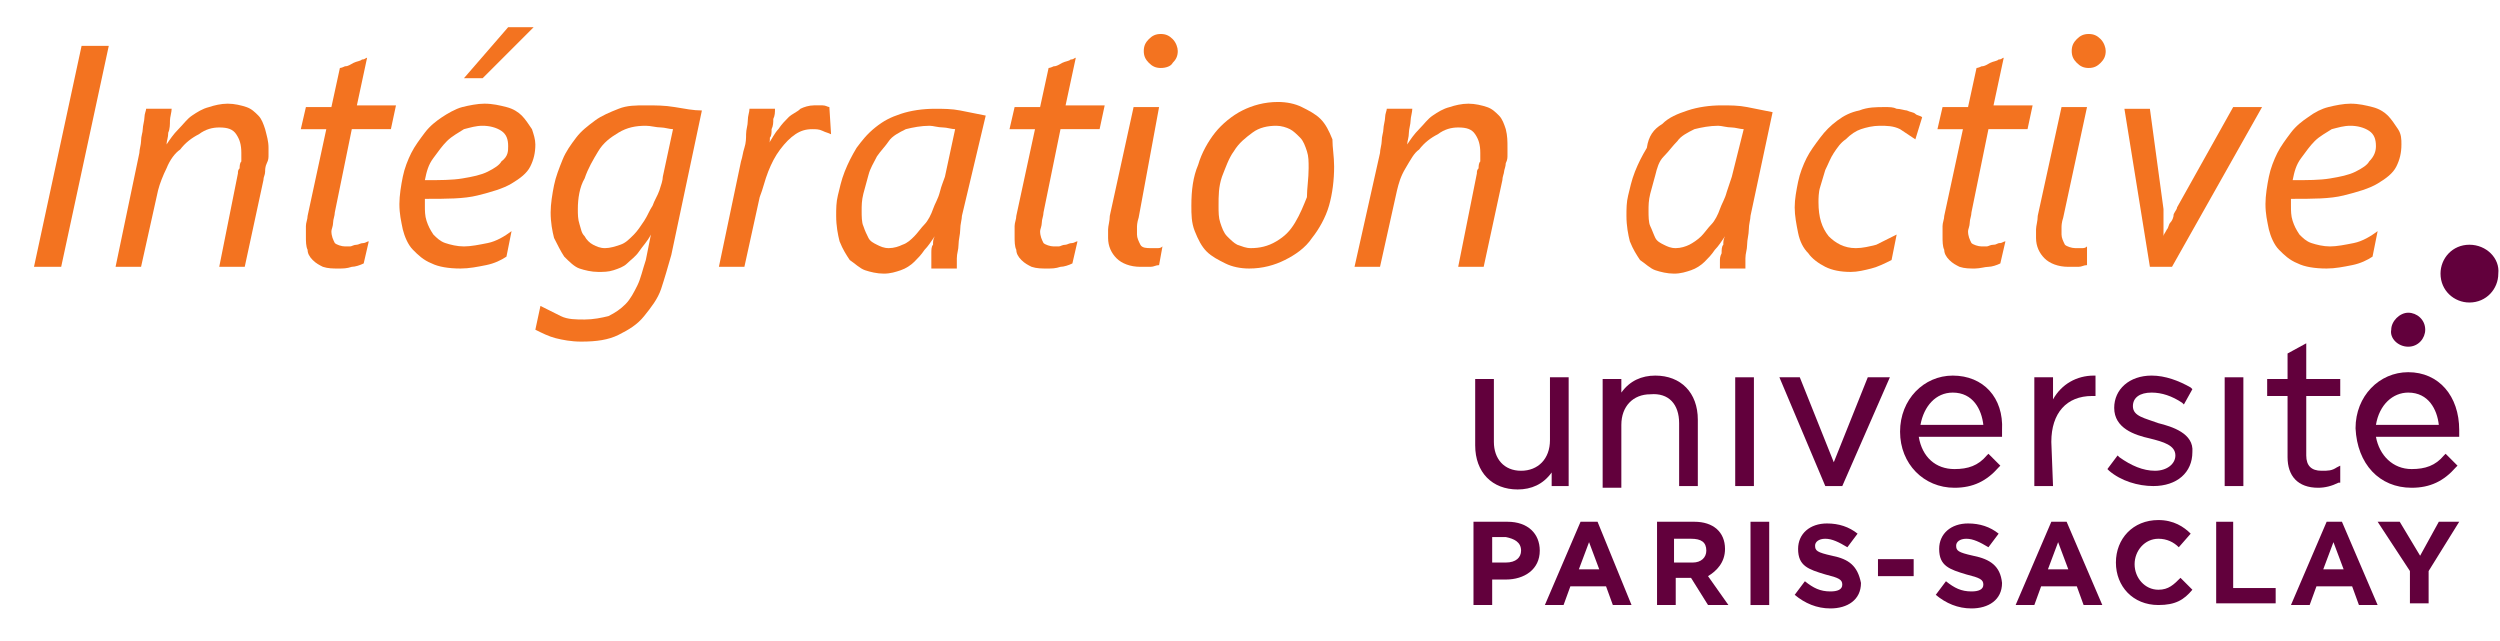<?xml version="1.0" encoding="utf-8"?>
<!-- Generator: Adobe Illustrator 27.8.0, SVG Export Plug-In . SVG Version: 6.00 Build 0)  -->
<!DOCTYPE svg PUBLIC "-//W3C//DTD SVG 1.1//EN" "http://www.w3.org/Graphics/SVG/1.1/DTD/svg11.dtd">
<svg version="1.1" id="Calque_1" xmlns:x="http://ns.adobe.com/Extensibility/1.0/" xmlns:i="http://ns.adobe.com/AdobeIllustrator/10.0/" xmlns:graph="http://ns.adobe.com/Graphs/1.0/"
	 xmlns="http://www.w3.org/2000/svg" xmlns:xlink="http://www.w3.org/1999/xlink" x="0px" y="0px" viewBox="0 0 147.1 37.7"
	 style="enable-background:new 0 0 147.1 37.7;" xml:space="preserve">
<style type="text/css">
	.st0{fill:#62003C;}
	.st1{fill:#F37320;}
</style>
<g>
	<g>
		<path class="st0" d="M145.3,14.4c-1,0-1.7,0.8-1.7,1.7c0,1,0.8,1.7,1.7,1.7c1,0,1.7-0.8,1.7-1.7C147.1,15.2,146.3,14.4,145.3,14.4
			"/>
	</g>
	<g>
		<path class="st0" d="M141.7,20.4c0.6,0,1-0.5,1-1c0-0.6-0.5-1-1-1s-1,0.5-1,1C140.6,19.9,141.1,20.4,141.7,20.4"/>
	</g>
</g>
<rect x="102.1" y="22.2" class="st0" width="1.1" height="6.4"/>
<g>
	<path class="st0" d="M113,25c0.2-1.1,0.9-1.9,1.9-1.9c1.2,0,1.7,1,1.8,1.9H113z M114.9,22.1c-1.7,0-3.1,1.4-3.1,3.3
		s1.4,3.3,3.2,3.3c1.1,0,1.9-0.4,2.6-1.2l0.1-0.1l-0.7-0.7l-0.1,0.1c-0.5,0.6-1.1,0.8-1.9,0.8c-1.1,0-1.9-0.7-2.1-1.9h4.9v-0.1
		c0-0.1,0-0.2,0-0.3C117.9,23.4,116.7,22.1,114.9,22.1"/>
	<path class="st0" d="M91.2,28.6h1.1v-6.4h-1.1v3.7c0,1.1-0.7,1.8-1.7,1.8s-1.6-0.7-1.6-1.7v-3.7h-1.1v3.9c0,1.6,1,2.6,2.5,2.6
		c0.8,0,1.5-0.3,2-1V28.6L91.2,28.6z"/>
	<path class="st0" d="M98.8,24.9v3.7h1.1v-3.9c0-1.6-1-2.6-2.5-2.6c-0.8,0-1.5,0.3-2,1v-0.8h-1.1v6.4h1.1V25c0-1.1,0.7-1.8,1.7-1.8
		C98.2,23.1,98.8,23.8,98.8,24.9"/>
</g>
<polygon class="st0" points="108.4,28.6 111.2,22.2 109.9,22.2 107.9,27.2 105.9,22.2 104.7,22.2 107.4,28.6 "/>
<g>
	<g>
		<path class="st0" d="M120.7,26c0-1.7,0.9-2.7,2.4-2.7h0.2v-1.2h-0.1c-1,0-1.9,0.5-2.4,1.4v-1.3h-1.1v6.4h1.1L120.7,26L120.7,26z"
			/>
	</g>
	<g>
		<path class="st0" d="M136.4,28.7c0.4,0,0.8-0.1,1.2-0.3l0.1,0v-1l-0.2,0.1c-0.3,0.2-0.5,0.2-0.9,0.2c-0.6,0-0.9-0.3-0.9-0.9v-3.5
			h2v-1h-2v-2.1l-1.1,0.6v1.5h-1.2v1h1.2v3.6C134.6,28,135.2,28.7,136.4,28.7"/>
	</g>
	<g>
		<path class="st0" d="M141.7,23.1c1.2,0,1.7,1,1.8,1.9h-3.7C140,23.8,140.8,23.1,141.7,23.1 M141.9,28.7c1.1,0,1.9-0.4,2.6-1.2
			l0.1-0.1l-0.7-0.7l-0.1,0.1c-0.5,0.6-1.1,0.8-1.9,0.8c-1.1,0-1.9-0.8-2.1-1.9h4.9v-0.1c0-0.1,0-0.2,0-0.3c0-2-1.2-3.4-3-3.4
			c-1.7,0-3.1,1.4-3.1,3.3C138.7,27.3,140,28.7,141.9,28.7"/>
	</g>
	<g>
		<path class="st0" d="M127,24.9L127,24.9c-0.8-0.3-1.5-0.4-1.5-1c0-0.5,0.4-0.8,1.1-0.8c0.6,0,1.2,0.2,1.8,0.6l0.1,0.1l0.5-0.9
			l-0.1-0.1c-0.7-0.4-1.5-0.7-2.3-0.7c-1.3,0-2.2,0.8-2.2,1.9v0c0,1.2,1.2,1.6,2.1,1.8c0.8,0.2,1.5,0.4,1.5,1c0,0.5-0.5,0.9-1.2,0.9
			c-0.7,0-1.4-0.3-2.1-0.8l-0.1-0.1l-0.6,0.8l0.1,0.1c0.7,0.6,1.7,0.9,2.6,0.9c1.4,0,2.3-0.8,2.3-2v0
			C129.1,25.5,127.8,25.1,127,24.9"/>
	</g>
</g>
<rect x="130.9" y="22.2" class="st0" width="1.1" height="6.4"/>
<path class="st0" d="M92.9,33.5l0.6-1.6l0.6,1.6C94.2,33.5,92.9,33.5,92.9,33.5z M93,30.7l-2.1,4.9H92l0.4-1.1h2.1l0.4,1.1h1.1
	L94,30.7H93z"/>
<path class="st0" d="M136.7,33.5l0.6-1.6l0.6,1.6C138,33.5,136.7,33.5,136.7,33.5z M136.9,30.7l-2.1,4.9h1.1l0.4-1.1h2.1l0.4,1.1
	h1.1l-2.1-4.9H136.9z"/>
<polygon class="st0" points="142.4,32.7 141.2,30.7 139.9,30.7 141.8,33.6 141.8,35.5 142.9,35.5 142.9,33.6 144.7,30.7 143.5,30.7 
	"/>
<g>
	<g>
		<path class="st0" d="M89.5,32.4c0,0.4-0.3,0.7-0.9,0.7h-0.8v-1.5h0.8C89.1,31.7,89.5,31.9,89.5,32.4L89.5,32.4L89.5,32.4z
			 M88.7,30.7h-2v4.9h1.1v-1.5h0.8c1.1,0,2-0.6,2-1.7l0,0C90.6,31.4,89.9,30.7,88.7,30.7"/>
	</g>
	<g>
		<path class="st0" d="M127,34.7c-0.8,0-1.4-0.7-1.4-1.5l0,0c0-0.8,0.6-1.5,1.4-1.5c0.5,0,0.9,0.2,1.2,0.5l0.7-0.8
			c-0.4-0.4-1-0.8-1.9-0.8c-1.5,0-2.5,1.1-2.5,2.5l0,0c0,1.4,1,2.5,2.5,2.5c1,0,1.5-0.3,2-0.9l-0.7-0.7
			C127.9,34.4,127.6,34.7,127,34.7"/>
	</g>
	<g>
		<path class="st0" d="M116.1,32.7c-0.9-0.2-1-0.3-1-0.6l0,0c0-0.2,0.2-0.4,0.6-0.4c0.4,0,0.8,0.2,1.3,0.5l0.6-0.8
			c-0.5-0.4-1.1-0.6-1.8-0.6c-1,0-1.7,0.6-1.7,1.5l0,0c0,1,0.6,1.2,1.6,1.5c0.8,0.2,1,0.3,1,0.6l0,0c0,0.3-0.3,0.4-0.7,0.4
			c-0.6,0-1-0.2-1.5-0.6l-0.6,0.8c0.6,0.5,1.3,0.8,2.1,0.8c1,0,1.8-0.5,1.8-1.5v0C117.7,33.3,117.1,32.9,116.1,32.7"/>
	</g>
</g>
<polygon class="st0" points="131.4,30.7 130.4,30.7 130.4,35.5 133.9,35.5 133.9,34.6 131.4,34.6 "/>
<path class="st0" d="M120.5,33.5l0.6-1.6l0.6,1.6H120.5z M120.7,30.7l-2.1,4.9h1.1l0.4-1.1h2.1l0.4,1.1h1.1l-2.1-4.9H120.7z"/>
<rect x="110.5" y="32.9" class="st0" width="2.1" height="1"/>
<g>
	<g>
		<path class="st0" d="M100.4,32.4c0,0.4-0.3,0.7-0.8,0.7h-1.1v-1.4h1C100.1,31.7,100.4,31.9,100.4,32.4L100.4,32.4L100.4,32.4z
			 M101.5,32.3L101.5,32.3c0-1-0.7-1.6-1.8-1.6h-2.2v4.9h1.1V34h0.9l1,1.6h1.2l-1.2-1.7C101,33.6,101.5,33.1,101.5,32.3"/>
	</g>
</g>
<rect x="103" y="30.7" class="st0" width="1.1" height="4.9"/>
<g>
	<g>
		<path class="st0" d="M107.8,32.7c-0.9-0.2-1-0.3-1-0.6l0,0c0-0.2,0.2-0.4,0.6-0.4s0.8,0.2,1.3,0.5l0.6-0.8
			c-0.5-0.4-1.1-0.6-1.8-0.6c-1,0-1.7,0.6-1.7,1.5l0,0c0,1,0.6,1.2,1.6,1.5c0.8,0.2,1,0.3,1,0.6l0,0c0,0.3-0.3,0.4-0.7,0.4
			c-0.6,0-1-0.2-1.5-0.6l-0.6,0.8c0.6,0.5,1.3,0.8,2.1,0.8c1,0,1.8-0.5,1.8-1.5v0C109.3,33.3,108.8,32.9,107.8,32.7"/>
	</g>
</g>
<g>
	<path class="st1" d="M3.6,15.7H2l2.8-13h1.6L3.6,15.7z"/>
	<path class="st1" d="M15.8,8.7c0,0.1,0,0.2,0,0.4c0,0.2,0,0.3-0.1,0.5s-0.1,0.4-0.1,0.5c0,0.2-0.1,0.3-0.1,0.5l-1.1,5.1h-1.5
		l1.1-5.5c0-0.1,0-0.2,0.1-0.3c0-0.1,0-0.3,0.1-0.4c0-0.1,0-0.2,0-0.3c0-0.1,0-0.2,0-0.2c0-0.5-0.1-0.8-0.3-1.1
		c-0.2-0.3-0.5-0.4-1-0.4c-0.4,0-0.8,0.1-1.2,0.4c-0.4,0.2-0.8,0.5-1.1,0.9C10.3,9,10,9.4,9.8,9.9c-0.2,0.4-0.4,0.9-0.5,1.3l-1,4.5
		H6.8L8.2,9c0-0.2,0.1-0.5,0.1-0.7c0-0.3,0.1-0.5,0.1-0.7c0-0.2,0.1-0.5,0.1-0.7c0-0.2,0.1-0.4,0.1-0.5h1.5c0,0.2-0.1,0.5-0.1,0.7
		S10,7.6,9.9,7.8c0,0.3-0.1,0.5-0.1,0.7h0c0.2-0.3,0.4-0.6,0.7-0.9c0.3-0.3,0.5-0.6,0.8-0.8s0.6-0.4,1-0.5c0.3-0.1,0.7-0.2,1.1-0.2
		c0.4,0,0.8,0.1,1.1,0.2s0.5,0.3,0.7,0.5s0.3,0.5,0.4,0.8C15.7,8,15.8,8.3,15.8,8.7z"/>
	<path class="st1" d="M23,7.6h-2.3l-1,4.9c0,0.2-0.1,0.4-0.1,0.6c0,0.2-0.1,0.4-0.1,0.5c0,0.3,0.1,0.5,0.2,0.7
		c0.1,0.1,0.4,0.2,0.6,0.2c0.1,0,0.2,0,0.3,0c0.1,0,0.2-0.1,0.4-0.1c0.1,0,0.2-0.1,0.4-0.1c0.1,0,0.2-0.1,0.3-0.1l-0.3,1.3
		c-0.2,0.1-0.5,0.2-0.7,0.2c-0.3,0.1-0.5,0.1-0.8,0.1c-0.3,0-0.6,0-0.9-0.1c-0.2-0.1-0.4-0.2-0.6-0.4c-0.2-0.2-0.3-0.4-0.3-0.6
		c-0.1-0.2-0.1-0.5-0.1-0.8c0-0.2,0-0.4,0-0.6s0.1-0.4,0.1-0.6l1.1-5.1h-1.5l0.3-1.3h1.5l0.5-2.3c0,0,0.1,0,0.3-0.1
		c0.2,0,0.3-0.1,0.5-0.2c0.2-0.1,0.4-0.1,0.5-0.2c0.2,0,0.2-0.1,0.3-0.1l-0.6,2.8h2.3L23,7.6z"/>
	<path class="st1" d="M31.5,8.5c0,0.5-0.1,0.9-0.3,1.3c-0.2,0.4-0.6,0.7-1.1,1c-0.5,0.3-1.2,0.5-2,0.7c-0.8,0.2-1.8,0.2-3.1,0.2
		c0,0.1,0,0.1,0,0.2c0,0.1,0,0.1,0,0.2c0,0.3,0,0.6,0.1,0.9c0.1,0.3,0.2,0.5,0.4,0.8c0.2,0.2,0.4,0.4,0.7,0.5s0.7,0.2,1.1,0.2
		c0.4,0,0.9-0.1,1.4-0.2s1-0.4,1.4-0.7l-0.3,1.5c-0.3,0.2-0.7,0.4-1.2,0.5c-0.5,0.1-1,0.2-1.5,0.2c-0.7,0-1.3-0.1-1.7-0.3
		c-0.5-0.2-0.8-0.5-1.1-0.8s-0.5-0.8-0.6-1.2c-0.1-0.5-0.2-0.9-0.2-1.5c0-0.5,0.1-1.1,0.2-1.6s0.3-1,0.5-1.4s0.5-0.8,0.8-1.2
		c0.3-0.4,0.7-0.7,1-0.9s0.8-0.5,1.2-0.6c0.4-0.1,0.9-0.2,1.3-0.2c0.5,0,0.9,0.1,1.3,0.2c0.4,0.1,0.7,0.3,0.9,0.5
		c0.2,0.2,0.4,0.5,0.6,0.8C31.4,7.9,31.5,8.2,31.5,8.5z M29.9,8.6c0-0.4-0.1-0.7-0.4-0.9c-0.3-0.2-0.7-0.3-1.1-0.3
		c-0.4,0-0.7,0.1-1.1,0.2c-0.3,0.2-0.7,0.4-1,0.7c-0.3,0.3-0.5,0.6-0.8,1s-0.4,0.8-0.5,1.3c0.9,0,1.6,0,2.2-0.1s1.1-0.2,1.5-0.4
		c0.4-0.2,0.7-0.4,0.8-0.6C29.9,9.2,29.9,8.9,29.9,8.6z M28.4,4.6h-1.1l2.6-3h1.5L28.4,4.6z"/>
	<path class="st1" d="M39.5,15c-0.2,0.7-0.4,1.4-0.6,2c-0.2,0.6-0.6,1.1-1,1.6s-0.9,0.8-1.5,1.1c-0.6,0.3-1.3,0.4-2.2,0.4
		c-0.6,0-1.1-0.1-1.5-0.2c-0.4-0.1-0.8-0.3-1.2-0.5l0.3-1.4c0.4,0.2,0.8,0.4,1.2,0.6c0.4,0.2,0.9,0.2,1.4,0.2c0.5,0,1-0.1,1.4-0.2
		c0.4-0.2,0.7-0.4,1-0.7s0.5-0.7,0.7-1.1c0.2-0.4,0.3-0.9,0.5-1.5l0.3-1.5h0c-0.2,0.4-0.5,0.7-0.7,1c-0.2,0.3-0.5,0.5-0.7,0.7
		c-0.2,0.2-0.5,0.3-0.8,0.4c-0.3,0.1-0.6,0.1-0.9,0.1c-0.4,0-0.8-0.1-1.1-0.2c-0.3-0.1-0.6-0.4-0.9-0.7c-0.2-0.3-0.4-0.7-0.6-1.1
		c-0.1-0.4-0.2-0.9-0.2-1.5c0-0.5,0.1-1.1,0.2-1.6c0.1-0.5,0.3-1,0.5-1.5s0.5-0.9,0.8-1.3c0.3-0.4,0.7-0.7,1.1-1
		c0.4-0.3,0.9-0.5,1.4-0.7c0.5-0.2,1-0.2,1.6-0.2c0.6,0,1.1,0,1.7,0.1s1.1,0.2,1.6,0.2L39.5,15z M39.6,7.6c-0.2,0-0.5-0.1-0.7-0.1
		c-0.3,0-0.6-0.1-0.9-0.1c-0.6,0-1.1,0.1-1.6,0.4c-0.5,0.3-0.9,0.6-1.2,1.1c-0.3,0.5-0.6,1-0.8,1.6C34.1,11,34,11.7,34,12.3
		c0,0.3,0,0.6,0.1,0.9s0.1,0.5,0.3,0.7c0.1,0.2,0.3,0.4,0.5,0.5c0.2,0.1,0.4,0.2,0.7,0.2c0.3,0,0.6-0.1,0.9-0.2
		c0.3-0.1,0.5-0.3,0.8-0.6c0.2-0.2,0.4-0.5,0.6-0.8c0.2-0.3,0.3-0.6,0.5-0.9c0.1-0.3,0.3-0.6,0.4-0.9c0.1-0.3,0.2-0.6,0.2-0.8
		L39.6,7.6z"/>
	<path class="st1" d="M48.9,7.9L48.9,7.9c-0.2-0.1-0.3-0.1-0.5-0.2c-0.2-0.1-0.4-0.1-0.6-0.1c-0.4,0-0.7,0.1-1,0.3
		c-0.3,0.2-0.6,0.5-0.9,0.9c-0.3,0.4-0.5,0.8-0.7,1.3s-0.3,1-0.5,1.5l-0.9,4.1h-1.5l1.3-6.2c0.1-0.3,0.1-0.5,0.2-0.8
		c0.1-0.3,0.1-0.6,0.1-0.8c0-0.3,0.1-0.5,0.1-0.8c0-0.3,0.1-0.5,0.1-0.7h1.5c0,0.2,0,0.4-0.1,0.6c0,0.2,0,0.4-0.1,0.6
		c0,0.2,0,0.4-0.1,0.5c0,0.2,0,0.3-0.1,0.4h0c0.2-0.3,0.4-0.7,0.6-0.9c0.2-0.3,0.4-0.5,0.6-0.7s0.5-0.3,0.7-0.5
		c0.2-0.1,0.5-0.2,0.8-0.2c0.2,0,0.3,0,0.5,0s0.3,0.1,0.4,0.1L48.9,7.9z"/>
	<path class="st1" d="M56.6,12.7c0,0.2-0.1,0.5-0.1,0.8c0,0.3-0.1,0.6-0.1,0.9c0,0.3-0.1,0.5-0.1,0.8c0,0.2,0,0.4,0,0.6h-1.5
		c0-0.1,0-0.3,0-0.4c0-0.2,0-0.3,0-0.5c0-0.2,0-0.4,0.1-0.5c0-0.2,0-0.3,0.1-0.5h0c-0.2,0.3-0.4,0.6-0.6,0.8
		c-0.2,0.3-0.4,0.5-0.6,0.7c-0.2,0.2-0.5,0.4-0.8,0.5s-0.6,0.2-1,0.2c-0.4,0-0.8-0.1-1.1-0.2s-0.6-0.4-0.9-0.6
		c-0.2-0.3-0.4-0.6-0.6-1.1c-0.1-0.4-0.2-0.9-0.2-1.5c0-0.4,0-0.8,0.1-1.2c0.1-0.4,0.2-0.9,0.4-1.4c0.2-0.5,0.4-0.9,0.7-1.4
		c0.3-0.4,0.6-0.8,1.1-1.2s0.9-0.6,1.5-0.8c0.6-0.2,1.3-0.3,2-0.3c0.5,0,1,0,1.5,0.1s1,0.2,1.5,0.3L56.6,12.7z M56.2,7.6
		c-0.2,0-0.5-0.1-0.7-0.1c-0.3,0-0.6-0.1-0.8-0.1c-0.5,0-1,0.1-1.4,0.2c-0.4,0.2-0.8,0.4-1,0.7s-0.5,0.6-0.7,0.9
		c-0.2,0.4-0.4,0.7-0.5,1.1c-0.1,0.4-0.2,0.7-0.3,1.1c-0.1,0.4-0.1,0.7-0.1,1c0,0.3,0,0.7,0.1,0.9c0.1,0.3,0.2,0.5,0.3,0.7
		c0.1,0.2,0.3,0.3,0.5,0.4c0.2,0.1,0.4,0.2,0.7,0.2c0.3,0,0.6-0.1,0.8-0.2c0.3-0.1,0.5-0.3,0.7-0.5c0.2-0.2,0.4-0.5,0.6-0.7
		s0.4-0.6,0.5-0.9s0.3-0.6,0.4-1s0.2-0.6,0.3-0.9L56.2,7.6z"/>
	<path class="st1" d="M64.7,7.6h-2.3l-1,4.9c0,0.2-0.1,0.4-0.1,0.6c0,0.2-0.1,0.4-0.1,0.5c0,0.3,0.1,0.5,0.2,0.7
		c0.1,0.1,0.4,0.2,0.6,0.2c0.1,0,0.2,0,0.3,0c0.1,0,0.2-0.1,0.4-0.1c0.1,0,0.2-0.1,0.4-0.1c0.1,0,0.2-0.1,0.3-0.1l-0.3,1.3
		c-0.2,0.1-0.5,0.2-0.7,0.2c-0.3,0.1-0.5,0.1-0.8,0.1c-0.3,0-0.6,0-0.9-0.1c-0.2-0.1-0.4-0.2-0.6-0.4c-0.2-0.2-0.3-0.4-0.3-0.6
		c-0.1-0.2-0.1-0.5-0.1-0.8c0-0.2,0-0.4,0-0.6s0.1-0.4,0.1-0.6l1.1-5.1h-1.5l0.3-1.3h1.5l0.5-2.3c0,0,0.1,0,0.3-0.1
		c0.2,0,0.3-0.1,0.5-0.2c0.2-0.1,0.4-0.1,0.5-0.2c0.2,0,0.2-0.1,0.3-0.1l-0.6,2.8H65L64.7,7.6z"/>
	<path class="st1" d="M68.2,15.6c-0.2,0-0.3,0.1-0.5,0.1s-0.4,0-0.6,0c-0.6,0-1.1-0.2-1.4-0.5c-0.3-0.3-0.5-0.7-0.5-1.2
		c0-0.2,0-0.3,0-0.5c0-0.2,0.1-0.5,0.1-0.8l1.4-6.4h1.5L67,12.8c-0.1,0.3-0.1,0.5-0.1,0.6c0,0.1,0,0.3,0,0.4c0,0.2,0.1,0.4,0.2,0.6
		s0.4,0.2,0.6,0.2c0.2,0,0.3,0,0.4,0s0.2,0,0.3-0.1L68.2,15.6z M69.3,3c0,0.3-0.1,0.5-0.3,0.7C68.9,3.9,68.6,4,68.3,4
		c-0.3,0-0.5-0.1-0.7-0.3c-0.2-0.2-0.3-0.4-0.3-0.7c0-0.3,0.1-0.5,0.3-0.7c0.2-0.2,0.4-0.3,0.7-0.3c0.3,0,0.5,0.1,0.7,0.3
		C69.2,2.5,69.3,2.8,69.3,3z"/>
	<path class="st1" d="M78.5,9.8c0,0.8-0.1,1.6-0.3,2.3c-0.2,0.7-0.6,1.4-1,1.9c-0.4,0.6-1,1-1.6,1.3c-0.6,0.3-1.3,0.5-2.1,0.5
		c-0.5,0-1-0.1-1.4-0.3c-0.4-0.2-0.8-0.4-1.1-0.7c-0.3-0.3-0.5-0.7-0.7-1.2s-0.2-1-0.2-1.5c0-0.9,0.1-1.7,0.4-2.4
		c0.2-0.7,0.6-1.4,1-1.9c0.4-0.5,1-1,1.6-1.3c0.6-0.3,1.3-0.5,2.1-0.5c0.5,0,1,0.1,1.4,0.3c0.4,0.2,0.8,0.4,1.1,0.7s0.5,0.7,0.7,1.2
		C78.4,8.7,78.5,9.2,78.5,9.8z M77,9.9c0-0.4,0-0.7-0.1-1c-0.1-0.3-0.2-0.6-0.4-0.8c-0.2-0.2-0.4-0.4-0.6-0.5
		c-0.2-0.1-0.5-0.2-0.8-0.2c-0.5,0-1,0.1-1.4,0.4c-0.4,0.3-0.8,0.6-1.1,1.1c-0.3,0.4-0.5,1-0.7,1.5c-0.2,0.6-0.2,1.1-0.2,1.7
		c0,0.4,0,0.7,0.1,1c0.1,0.3,0.2,0.6,0.4,0.8c0.2,0.2,0.4,0.4,0.6,0.5c0.3,0.1,0.5,0.2,0.8,0.2c0.5,0,1-0.1,1.5-0.4s0.8-0.6,1.1-1.1
		s0.5-1,0.7-1.5C76.9,11.1,77,10.5,77,9.9z"/>
	<path class="st1" d="M88.7,8.7c0,0.1,0,0.2,0,0.4c0,0.2,0,0.3-0.1,0.5c0,0.2-0.1,0.4-0.1,0.5s-0.1,0.3-0.1,0.5l-1.1,5.1h-1.5
		l1.1-5.5c0-0.1,0-0.2,0.1-0.3c0-0.1,0-0.3,0.1-0.4c0-0.1,0-0.2,0-0.3c0-0.1,0-0.2,0-0.2c0-0.5-0.1-0.8-0.3-1.1
		c-0.2-0.3-0.5-0.4-1-0.4c-0.4,0-0.8,0.1-1.2,0.4c-0.4,0.2-0.8,0.5-1.1,0.9C83.2,9,83,9.4,82.7,9.9s-0.4,0.9-0.5,1.3l-1,4.5h-1.5
		L81.2,9c0-0.2,0.1-0.5,0.1-0.7c0-0.3,0.1-0.5,0.1-0.7c0-0.2,0.1-0.5,0.1-0.7c0-0.2,0.1-0.4,0.1-0.5h1.5c0,0.2-0.1,0.5-0.1,0.7
		s-0.1,0.5-0.1,0.7c0,0.3-0.1,0.5-0.1,0.7h0c0.2-0.3,0.4-0.6,0.7-0.9c0.3-0.3,0.5-0.6,0.8-0.8s0.6-0.4,1-0.5
		c0.3-0.1,0.7-0.2,1.1-0.2c0.4,0,0.8,0.1,1.1,0.2s0.5,0.3,0.7,0.5c0.2,0.2,0.3,0.5,0.4,0.8C88.7,8,88.7,8.3,88.7,8.7z"/>
	<path class="st1" d="M103,12.7c0,0.2-0.1,0.5-0.1,0.8c0,0.3-0.1,0.6-0.1,0.9c0,0.3-0.1,0.5-0.1,0.8c0,0.2,0,0.4,0,0.6h-1.5
		c0-0.1,0-0.3,0-0.4c0-0.2,0-0.3,0.1-0.5c0-0.2,0-0.4,0.1-0.5c0-0.2,0-0.3,0.1-0.5h0c-0.2,0.3-0.4,0.6-0.6,0.8
		c-0.2,0.3-0.4,0.5-0.6,0.7s-0.5,0.4-0.8,0.5c-0.3,0.1-0.6,0.2-1,0.2c-0.4,0-0.8-0.1-1.1-0.2s-0.6-0.4-0.9-0.6
		c-0.2-0.3-0.4-0.6-0.6-1.1c-0.1-0.4-0.2-0.9-0.2-1.5c0-0.4,0-0.8,0.1-1.2c0.1-0.4,0.2-0.9,0.4-1.4s0.4-0.9,0.7-1.4
		C97,8,97.3,7.6,97.8,7.3c0.4-0.4,0.9-0.6,1.5-0.8c0.6-0.2,1.3-0.3,2-0.3c0.5,0,1,0,1.5,0.1s1,0.2,1.5,0.3L103,12.7z M102.6,7.6
		c-0.2,0-0.5-0.1-0.7-0.1c-0.3,0-0.6-0.1-0.8-0.1c-0.5,0-1,0.1-1.4,0.2c-0.4,0.2-0.8,0.4-1,0.7c-0.3,0.3-0.5,0.6-0.8,0.9
		s-0.4,0.7-0.5,1.1c-0.1,0.4-0.2,0.7-0.3,1.1c-0.1,0.4-0.1,0.7-0.1,1c0,0.3,0,0.7,0.1,0.9s0.2,0.5,0.3,0.7c0.1,0.2,0.3,0.3,0.5,0.4
		c0.2,0.1,0.4,0.2,0.7,0.2c0.3,0,0.6-0.1,0.8-0.2s0.5-0.3,0.7-0.5c0.2-0.2,0.4-0.5,0.6-0.7s0.4-0.6,0.5-0.9s0.3-0.6,0.4-1
		c0.1-0.3,0.2-0.6,0.3-0.9L102.6,7.6z"/>
	<path class="st1" d="M112.7,8.2c-0.3-0.2-0.6-0.4-0.9-0.6c-0.4-0.2-0.8-0.2-1.2-0.2c-0.4,0-0.8,0.1-1.1,0.2
		c-0.3,0.1-0.6,0.3-0.9,0.6c-0.3,0.2-0.5,0.5-0.7,0.8s-0.3,0.6-0.5,1c-0.1,0.3-0.2,0.7-0.3,1c-0.1,0.3-0.1,0.7-0.1,0.9
		c0,0.9,0.2,1.5,0.6,2c0.4,0.4,0.9,0.7,1.6,0.7c0.4,0,0.8-0.1,1.2-0.2c0.4-0.2,0.8-0.4,1.2-0.6l-0.3,1.5c-0.4,0.2-0.8,0.4-1.2,0.5
		s-0.8,0.2-1.2,0.2c-0.6,0-1.1-0.1-1.5-0.3c-0.4-0.2-0.8-0.5-1-0.8c-0.3-0.3-0.5-0.7-0.6-1.2c-0.1-0.5-0.2-1-0.2-1.5
		c0-0.5,0.1-1,0.2-1.5c0.1-0.5,0.3-1,0.5-1.4c0.2-0.4,0.5-0.8,0.8-1.2c0.3-0.4,0.6-0.7,1-1s0.8-0.5,1.3-0.6c0.5-0.2,1-0.2,1.5-0.2
		c0.3,0,0.5,0,0.7,0.1c0.2,0,0.5,0.1,0.6,0.1c0.2,0.1,0.4,0.1,0.5,0.2s0.3,0.1,0.4,0.2L112.7,8.2z"/>
	<path class="st1" d="M119.3,7.6h-2.3l-1,4.9c0,0.2-0.1,0.4-0.1,0.6s-0.1,0.4-0.1,0.5c0,0.3,0.1,0.5,0.2,0.7
		c0.1,0.1,0.4,0.2,0.6,0.2c0.1,0,0.2,0,0.3,0c0.1,0,0.2-0.1,0.4-0.1s0.2-0.1,0.4-0.1c0.1,0,0.2-0.1,0.3-0.1l-0.3,1.3
		c-0.2,0.1-0.5,0.2-0.7,0.2s-0.5,0.1-0.8,0.1c-0.3,0-0.6,0-0.9-0.1c-0.2-0.1-0.4-0.2-0.6-0.4c-0.2-0.2-0.3-0.4-0.3-0.6
		c-0.1-0.2-0.1-0.5-0.1-0.8c0-0.2,0-0.4,0-0.6s0.1-0.4,0.1-0.6l1.1-5.1h-1.5l0.3-1.3h1.5l0.5-2.3c0,0,0.1,0,0.3-0.1
		c0.2,0,0.3-0.1,0.5-0.2s0.4-0.1,0.5-0.2c0.2,0,0.2-0.1,0.3-0.1l-0.6,2.8h2.3L119.3,7.6z"/>
	<path class="st1" d="M122.8,15.6c-0.2,0-0.3,0.1-0.5,0.1s-0.4,0-0.6,0c-0.6,0-1.1-0.2-1.4-0.5c-0.3-0.3-0.5-0.7-0.5-1.2
		c0-0.2,0-0.3,0-0.5c0-0.2,0.1-0.5,0.1-0.8l1.4-6.4h1.5l-1.4,6.5c-0.1,0.3-0.1,0.5-0.1,0.6c0,0.1,0,0.3,0,0.4c0,0.2,0.1,0.4,0.2,0.6
		c0.1,0.1,0.4,0.2,0.6,0.2c0.2,0,0.3,0,0.4,0s0.2,0,0.3-0.1L122.8,15.6z M123.9,3c0,0.3-0.1,0.5-0.3,0.7S123.2,4,122.9,4
		c-0.3,0-0.5-0.1-0.7-0.3c-0.2-0.2-0.3-0.4-0.3-0.7c0-0.3,0.1-0.5,0.3-0.7c0.2-0.2,0.4-0.3,0.7-0.3s0.5,0.1,0.7,0.3
		C123.8,2.5,123.9,2.8,123.9,3z"/>
	<path class="st1" d="M127.8,15.7h-1.3l-1.5-9.3h1.5l0.8,5.9c0,0.1,0,0.2,0,0.4c0,0.1,0,0.3,0,0.4c0,0.2,0,0.3,0,0.4s0,0.3,0,0.4h0
		c0-0.1,0.1-0.2,0.2-0.4c0.1-0.1,0.1-0.3,0.2-0.4s0.2-0.3,0.2-0.5c0.1-0.2,0.2-0.3,0.2-0.4l3.3-5.9h1.7L127.8,15.7z"/>
	<path class="st1" d="M141.3,8.5c0,0.5-0.1,0.9-0.3,1.3c-0.2,0.4-0.6,0.7-1.1,1c-0.5,0.3-1.2,0.5-2,0.7c-0.8,0.2-1.8,0.2-3.1,0.2
		c0,0.1,0,0.1,0,0.2c0,0.1,0,0.1,0,0.2c0,0.3,0,0.6,0.1,0.9c0.1,0.3,0.2,0.5,0.4,0.8c0.2,0.2,0.4,0.4,0.7,0.5s0.7,0.2,1.1,0.2
		c0.4,0,0.9-0.1,1.4-0.2s1-0.4,1.4-0.7l-0.3,1.5c-0.3,0.2-0.7,0.4-1.2,0.5s-1,0.2-1.5,0.2c-0.7,0-1.3-0.1-1.7-0.3
		c-0.5-0.2-0.8-0.5-1.1-0.8s-0.5-0.8-0.6-1.2c-0.1-0.5-0.2-0.9-0.2-1.5c0-0.5,0.1-1.1,0.2-1.6c0.1-0.5,0.3-1,0.5-1.4
		s0.5-0.8,0.8-1.2c0.3-0.4,0.7-0.7,1-0.9c0.4-0.3,0.8-0.5,1.2-0.6c0.4-0.1,0.9-0.2,1.3-0.2c0.5,0,0.9,0.1,1.3,0.2
		c0.4,0.1,0.7,0.3,0.9,0.5s0.4,0.5,0.6,0.8S141.3,8.2,141.3,8.5z M139.8,8.6c0-0.4-0.1-0.7-0.4-0.9c-0.3-0.2-0.7-0.3-1.1-0.3
		c-0.4,0-0.7,0.1-1.1,0.2c-0.3,0.2-0.7,0.4-1,0.7c-0.3,0.3-0.5,0.6-0.8,1s-0.4,0.8-0.5,1.3c0.9,0,1.6,0,2.2-0.1s1.1-0.2,1.5-0.4
		c0.4-0.2,0.7-0.4,0.8-0.6C139.7,9.2,139.8,8.9,139.8,8.6z"/>
</g>
</svg>
